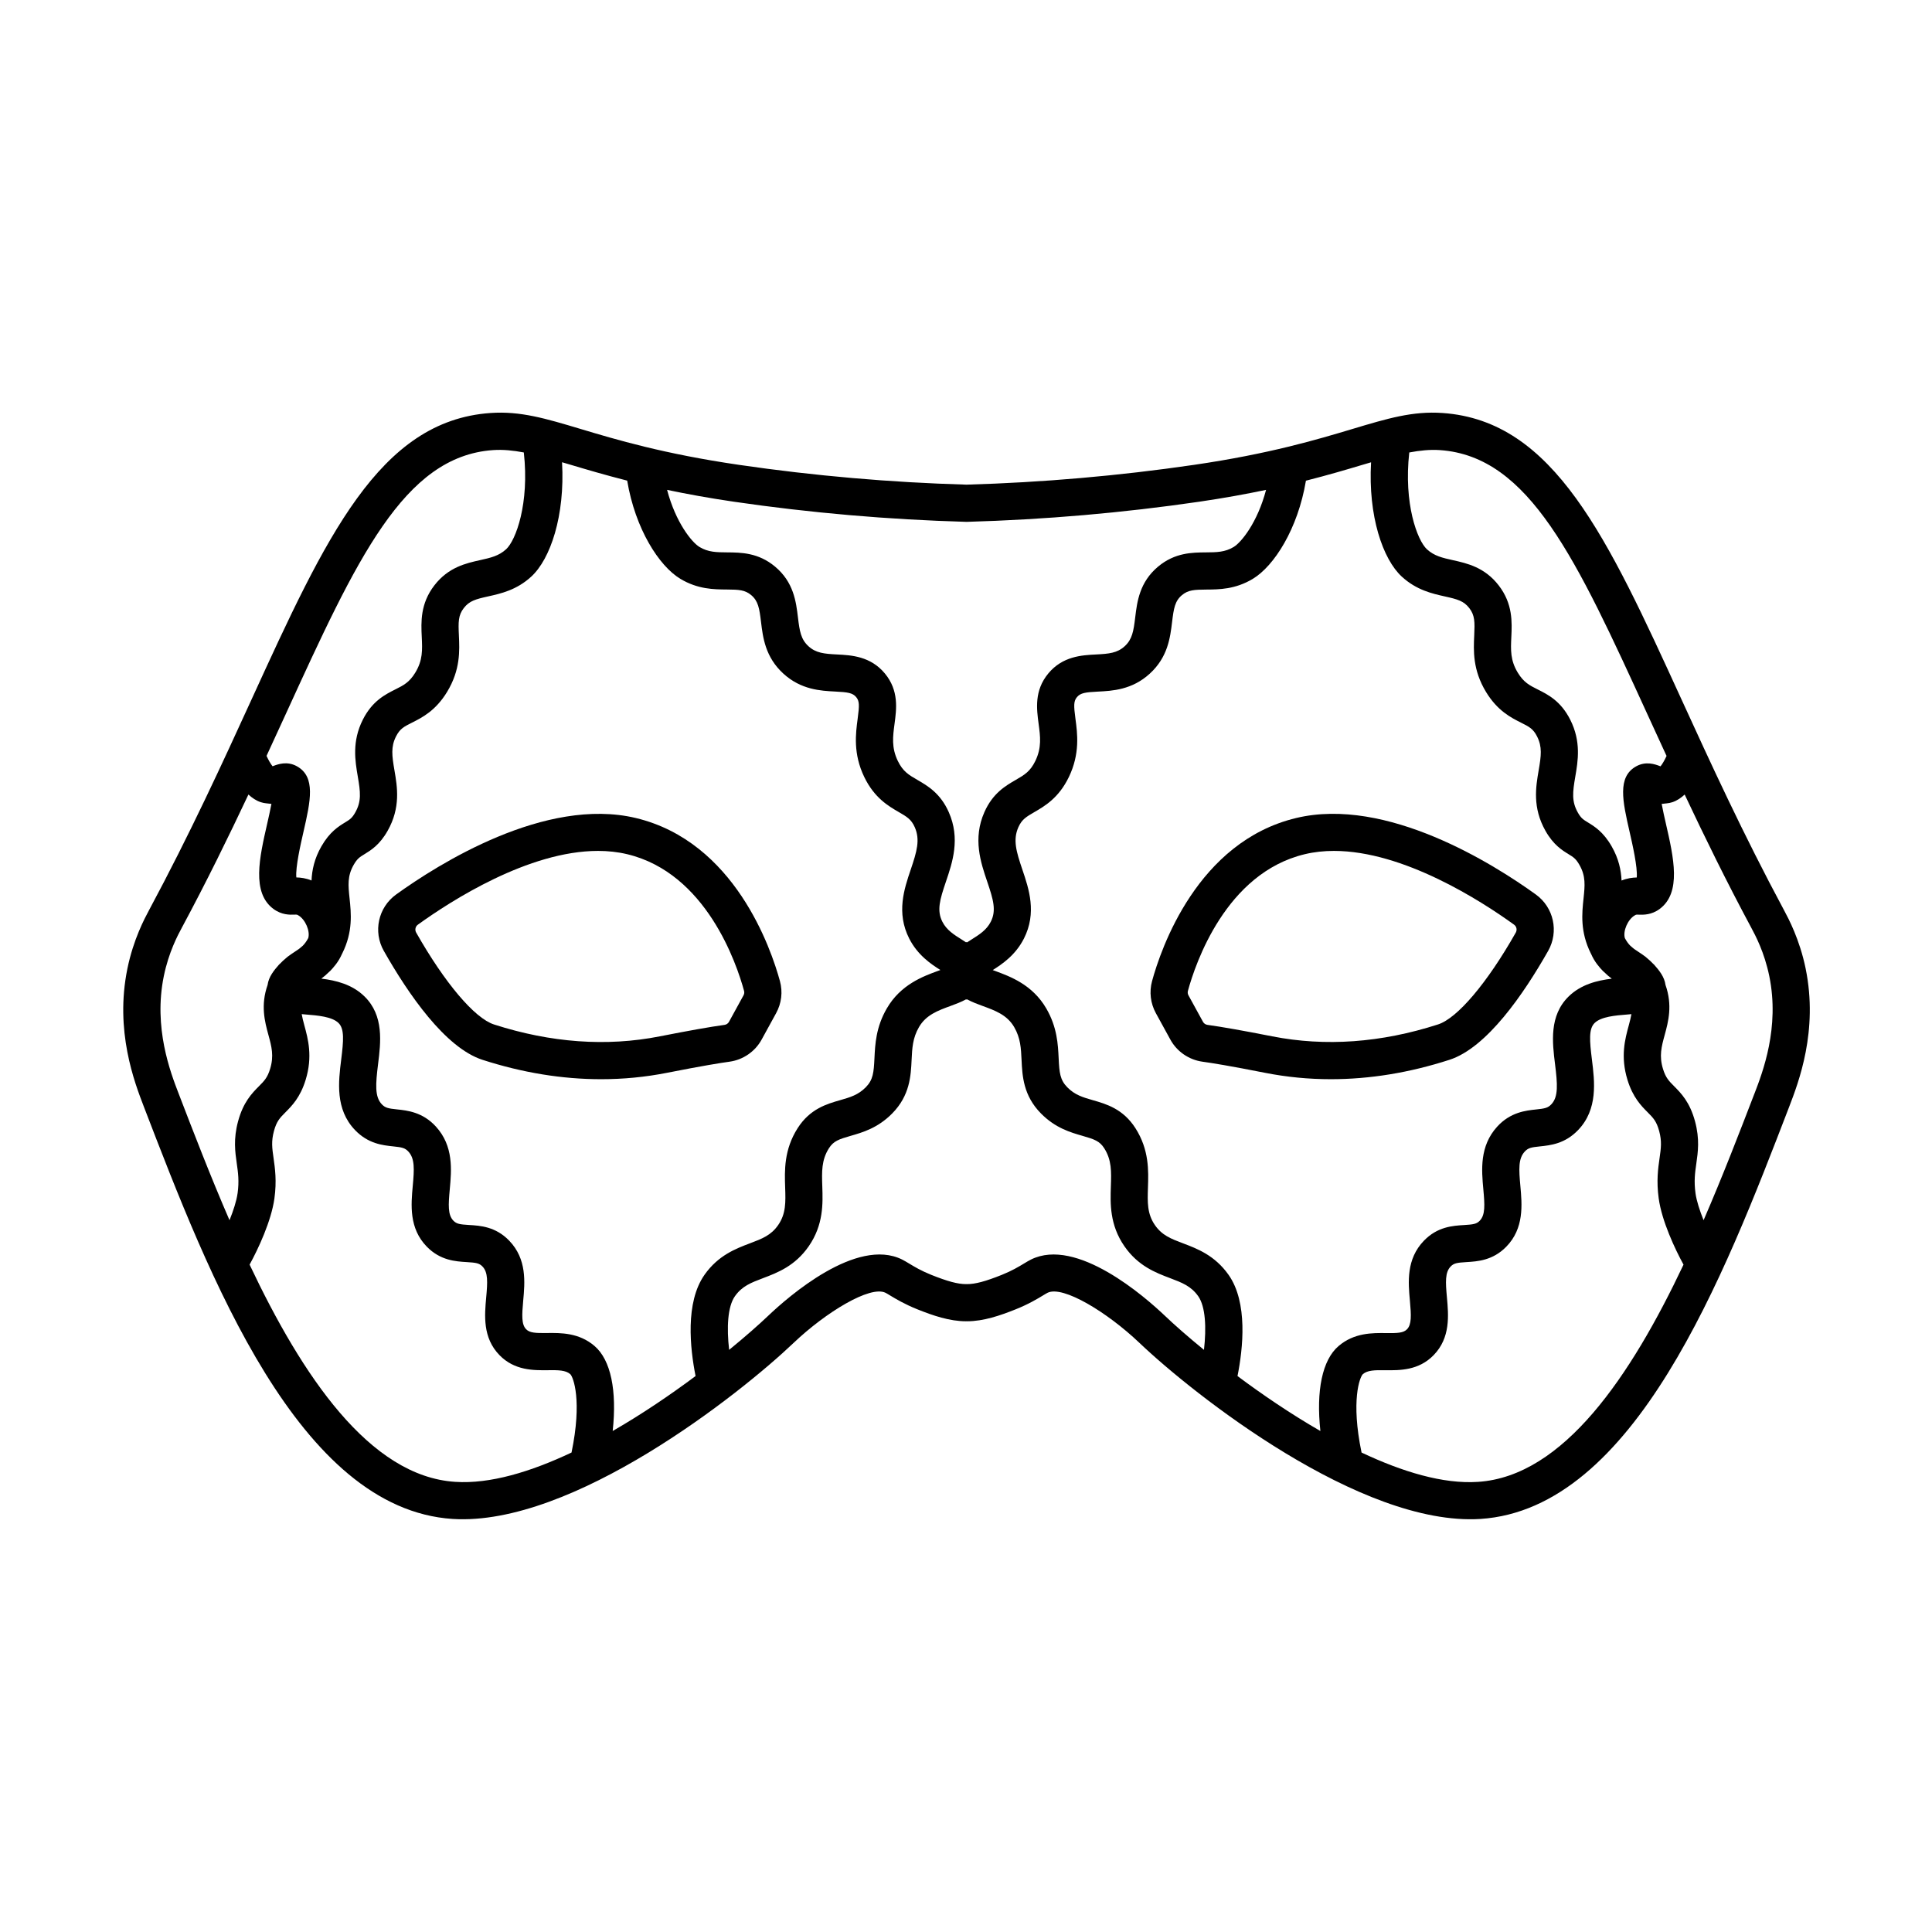 <?xml version="1.0" encoding="UTF-8"?>
<!-- Uploaded to: ICON Repo, www.svgrepo.com, Generator: ICON Repo Mixer Tools -->
<svg fill="#000000" width="800px" height="800px" version="1.1" viewBox="144 144 512 512" xmlns="http://www.w3.org/2000/svg">
 <g>
  <path d="m303.28 430c-10.293 0-20.797-1.711-31.406-5.133-9.906-3.199-19.695-17.465-26.16-28.871-2.887-5.094-1.488-11.52 3.262-14.945 11.105-8.008 39.523-25.996 63.539-20.266 26.199 6.273 35.844 34.664 38.176 43.219 0.781 2.867 0.422 5.883-1.016 8.5l-3.844 7.012c-1.73 3.16-4.906 5.344-8.488 5.84-2.457 0.336-7.316 1.121-16.582 2.949-5.738 1.133-11.574 1.695-17.48 1.695zm-0.801-60.5c-18.434 0-38.988 13.234-47.738 19.547-0.664 0.48-0.859 1.379-0.453 2.094 7.578 13.359 15.477 22.691 20.617 24.352 15.09 4.859 29.879 5.922 43.953 3.148 7.625-1.5 13.391-2.527 17.141-3.039 0.512-0.066 0.945-0.367 1.191-0.812l3.848-7.016c0.203-0.367 0.254-0.785 0.148-1.176-1.969-7.231-10.031-31.211-30.961-36.223-2.519-0.605-5.109-0.875-7.746-0.875z"/>
  <path d="m496.71 430c-5.902 0-11.734-0.562-17.473-1.695-9.262-1.828-14.125-2.613-16.574-2.945-3.59-0.5-6.766-2.684-8.496-5.844l-3.848-7.012c-1.434-2.621-1.789-5.641-1.012-8.5 2.332-8.555 11.984-36.945 38.176-43.219 23.973-5.75 52.43 12.254 63.531 20.266 4.75 3.426 6.148 9.852 3.262 14.945-6.461 11.398-16.238 25.664-26.152 28.863-10.617 3.43-21.125 5.141-31.414 5.141zm0.801-60.5c-2.637 0-5.231 0.273-7.742 0.875-20.918 5.008-28.988 28.992-30.961 36.227-0.105 0.387-0.055 0.805 0.145 1.168l3.848 7.016c0.246 0.449 0.684 0.746 1.199 0.816 3.746 0.512 9.516 1.535 17.137 3.035 14.078 2.769 28.867 1.711 43.957-3.152 5.144-1.66 13.039-10.988 20.605-24.344 0.402-0.719 0.211-1.617-0.453-2.094-8.742-6.312-29.297-19.547-47.734-19.547z"/>
  <path d="m622.52 400.7c-1.594-7.766-4.566-13.305-5.684-15.395-10.926-20.34-19.633-39.367-27.312-56.148-19.562-42.754-33.699-73.645-63.211-75.707-7.93-0.562-14.641 1.457-23.934 4.242-9.27 2.777-21.965 6.586-42.004 9.508-19.836 2.898-40.105 4.66-60.234 5.238-20.129-0.578-40.398-2.34-60.234-5.238-20.039-2.922-32.734-6.731-42.004-9.508-9.293-2.785-16.004-4.805-23.934-4.242-29.512 2.062-43.648 32.953-63.211 75.707-7.68 16.785-16.387 35.809-27.312 56.148-1.117 2.09-4.094 7.629-5.684 15.395-3.379 16.484 1.871 30.117 4.394 36.668 17.289 44.953 40.969 106.52 81.816 109.17 31.758 1.98 76.047-33.023 90.402-46.711 8.449-8.031 20.23-15.242 24.301-13.223 0.328 0.164 0.711 0.402 1.176 0.684 1.523 0.922 3.824 2.312 7.273 3.699 4.109 1.645 8.516 3.164 12.879 3.164 0.047 0 0.094-0.012 0.141-0.012s0.094 0.012 0.141 0.012c4.363 0 8.77-1.52 12.879-3.164 3.453-1.387 5.75-2.777 7.273-3.699 0.465-0.277 0.848-0.52 1.176-0.684 4.07-2.019 15.852 5.191 24.301 13.223 14.355 13.688 58.641 48.695 90.402 46.711 40.844-2.656 64.527-64.219 81.816-109.17 2.516-6.551 7.766-20.184 4.387-36.668zm-105.05-136.79c2.812-0.527 5.453-0.809 8.156-0.625 23.676 1.656 36.113 28.832 54.941 69.977 1.637 3.574 3.348 7.301 5.086 11.07-0.523 1.152-1.141 2.203-1.605 2.754-0.098-0.035-0.188-0.078-0.277-0.109-1.152-0.426-3.562-1.316-6.133 0.09-5.106 2.797-3.633 9.254-1.766 17.43 0.727 3.172 2.141 9.371 1.883 12.047-1.145 0.023-2.5 0.184-4.027 0.809-0.125-2.762-0.746-5.793-2.633-9.078-2.195-3.824-4.547-5.262-6.262-6.309-1.262-0.77-1.836-1.125-2.688-2.629-1.688-2.977-1.375-5.434-0.68-9.512 0.711-4.141 1.59-9.289-1.324-15.07-2.5-4.969-5.906-6.68-8.648-8.051-2.144-1.074-3.691-1.855-5.258-4.426-2.008-3.297-1.879-6.019-1.719-9.465 0.184-3.918 0.418-8.793-3.336-13.66-3.719-4.828-8.395-5.867-12.152-6.703-2.758-0.613-4.938-1.102-6.875-2.883-2.566-2.367-6.199-12.105-4.684-25.656zm-178.98 13.051c20.215 2.953 40.863 4.746 61.66 5.336 20.793-0.59 41.445-2.383 61.66-5.336 6.676-0.977 12.484-2.047 17.711-3.141-2.281 8.645-6.543 13.906-8.598 15.141-2.309 1.391-4.519 1.406-7.316 1.426-3.68 0.027-8.258 0.062-12.688 3.762-4.949 4.137-5.578 9.32-6.078 13.484-0.441 3.644-0.785 5.797-2.789 7.629-1.98 1.805-4.172 2.008-7.586 2.18-3.746 0.191-8.871 0.453-12.668 5.047-3.734 4.519-3.082 9.387-2.559 13.297 0.457 3.394 0.848 6.324-0.852 9.852-1.363 2.82-2.891 3.707-5.199 5.043-2.719 1.574-6.102 3.535-8.32 8.559-3.106 7.016-0.969 13.32 0.75 18.387 1.625 4.793 2.469 7.652 0.949 10.645-1.121 2.211-3.078 3.434-5.144 4.731-0.348 0.219-0.73 0.461-1.129 0.727-0.051-0.031-0.09-0.059-0.141-0.09-0.051 0.031-0.09 0.059-0.141 0.09-0.395-0.262-0.777-0.508-1.129-0.727-2.07-1.297-4.023-2.519-5.144-4.731-1.523-2.992-0.676-5.852 0.949-10.645 1.719-5.066 3.856-11.371 0.75-18.387-2.219-5.019-5.602-6.981-8.32-8.559-2.309-1.336-3.836-2.223-5.199-5.043-1.699-3.527-1.309-6.457-0.852-9.852 0.523-3.91 1.176-8.777-2.559-13.297-3.797-4.594-8.922-4.856-12.668-5.047-3.414-0.172-5.609-0.371-7.586-2.18-2.008-1.832-2.352-3.984-2.789-7.629-0.5-4.164-1.125-9.348-6.078-13.484-4.43-3.699-9.008-3.734-12.688-3.762-2.797-0.02-5.008-0.035-7.316-1.426-2.055-1.234-6.316-6.492-8.598-15.141 5.219 1.094 11.027 2.164 17.703 3.141zm-118.77 56.297c18.828-41.141 31.262-68.32 54.941-69.977 2.703-0.184 5.348 0.098 8.156 0.625 1.516 13.547-2.117 23.289-4.684 25.645-1.938 1.781-4.117 2.269-6.875 2.883-3.758 0.836-8.434 1.875-12.152 6.703-3.754 4.867-3.523 9.746-3.336 13.66 0.16 3.449 0.293 6.168-1.719 9.465-1.562 2.57-3.113 3.352-5.258 4.426-2.738 1.375-6.144 3.082-8.648 8.051-2.914 5.781-2.031 10.93-1.324 15.07 0.695 4.078 1.008 6.535-0.68 9.512-0.852 1.504-1.426 1.859-2.688 2.629-1.715 1.047-4.066 2.488-6.262 6.309-1.887 3.281-2.512 6.316-2.633 9.078-1.527-0.625-2.883-0.785-4.027-0.809-0.262-2.676 1.156-8.871 1.883-12.047 1.867-8.176 3.34-14.633-1.766-17.43-2.57-1.41-4.981-0.516-6.133-0.09-0.09 0.031-0.18 0.07-0.277 0.109-0.465-0.551-1.082-1.602-1.605-2.754 1.738-3.758 3.449-7.484 5.086-11.059zm-12.762 126.99c-0.281 2.023-1.121 4.594-2.137 7.121-5.047-11.641-9.52-23.262-13.473-33.539-2.188-5.676-6.734-17.492-3.938-31.148 1.305-6.356 3.695-10.812 4.734-12.75 6.656-12.391 12.418-24.188 17.691-35.375 0.961 0.891 2.043 1.633 3.285 2.035 1.008 0.328 1.828 0.305 2.809 0.449-0.316 1.703-0.77 3.691-1.125 5.258-2.051 8.977-4.172 18.254 1.656 22.578 2.18 1.613 4.332 1.551 5.5 1.516 0.723-0.031 0.742-0.023 1.102 0.188 1.863 1.09 3.172 4.176 2.621 6.027-0.465 0.863-0.934 1.512-1.441 2.012-0.18 0.176-0.375 0.332-0.57 0.492-0.152 0.121-0.293 0.254-0.453 0.371-0.18 0.129-0.387 0.262-0.578 0.391-0.188 0.125-0.363 0.25-0.57 0.383-0.562 0.367-1.18 0.781-1.82 1.262-0.195 0.145-0.383 0.336-0.578 0.496-0.469 0.387-0.934 0.809-1.402 1.309-0.113 0.117-0.227 0.188-0.336 0.312-1.324 1.508-2.734 3.199-3.027 5.394-1.891 5.379-0.746 9.707 0.211 13.211 0.852 3.109 1.523 5.566 0.453 9.051-0.715 2.32-1.555 3.164-2.945 4.562-1.852 1.867-4.156 4.191-5.543 9.32-1.27 4.688-0.773 8.133-0.34 11.172 0.344 2.394 0.664 4.652 0.215 7.902zm88.504 68.688c-10.77 5.086-21.574 8.391-30.848 7.769-22.695-1.473-40.531-28.105-54.469-57.566 2.273-4.137 5.75-11.551 6.578-17.547 0.637-4.617 0.16-7.957-0.223-10.645-0.387-2.695-0.641-4.473 0.098-7.207 0.703-2.609 1.578-3.488 3.023-4.941 1.758-1.77 3.941-3.969 5.371-8.605 1.918-6.223 0.652-10.84-0.363-14.555-0.305-1.105-0.516-2.019-0.676-2.883 0.387 0.035 0.777 0.07 1.145 0.102 3.07 0.246 6.891 0.559 8.613 2.25 1.594 1.562 1.332 4.691 0.715 9.652-0.734 5.883-1.645 13.203 3.668 18.73 3.477 3.621 7.309 4.023 10.109 4.316 2.277 0.242 3.117 0.375 4.043 1.395 1.699 1.863 1.543 4.652 1.141 9.047-0.461 5.019-1.031 11.262 3.723 16.133 3.578 3.668 7.629 3.91 10.586 4.09 2.438 0.148 3.305 0.27 4.164 1.164 1.508 1.562 1.355 4.129 0.988 8.184-0.434 4.762-0.973 10.688 3.512 15.301 3.992 4.113 9.07 4.035 12.77 4 2.914-0.039 4.766-0.016 6.008 1.055 0.805 0.797 3.184 7 0.324 20.762zm35.262-47.129c-5.199 7.332-3.836 19.594-2.391 26.859-6.582 4.91-14.117 10.043-21.965 14.562 1.156-10.699-0.488-18.836-4.82-22.535-4.137-3.543-8.984-3.469-12.555-3.43-3.144 0.043-4.629-0.039-5.574-1.012-1.238-1.27-1.117-3.695-0.766-7.539 0.449-4.918 1.004-11.031-3.707-15.922-3.598-3.734-7.68-3.981-10.664-4.156-2.426-0.148-3.277-0.27-4.125-1.137-1.504-1.539-1.344-4.176-0.961-8.352 0.465-5.086 1.043-11.414-3.672-16.586-3.504-3.844-7.594-4.273-10.297-4.555-2.305-0.242-3.125-0.395-4.031-1.344-1.922-1.996-1.66-5.371-1-10.691 0.711-5.703 1.594-12.805-3.586-17.887-3.285-3.234-7.617-4.266-11.449-4.738 0.012-0.008 0.02-0.02 0.031-0.027 0.652-0.48 1.336-1.07 2.027-1.758 0.09-0.09 0.172-0.133 0.262-0.227 0.859-0.898 2.231-2.387 3.18-4.602 0.016-0.031 0.035-0.051 0.051-0.086 2.859-5.75 2.34-10.633 1.926-14.555-0.363-3.43-0.625-5.91 1.102-8.922 0.941-1.637 1.582-2.027 2.859-2.809 1.695-1.035 4.012-2.453 6.121-6.184 3.496-6.176 2.566-11.637 1.812-16.027-0.668-3.891-0.973-6.227 0.41-8.977 1.035-2.055 2.113-2.594 4.266-3.676 2.625-1.32 6.223-3.121 9.258-8.109 3.574-5.875 3.332-10.965 3.141-15.055-0.164-3.496-0.18-5.262 1.301-7.184 1.477-1.914 3.148-2.359 6.492-3.102 3.348-0.746 7.516-1.672 11.402-5.246 5.043-4.637 8.953-16.074 8.145-30.297 0.723 0.215 1.359 0.395 2.129 0.625 4.219 1.262 9.184 2.734 15.133 4.246 2.137 12.781 8.438 22.629 14.09 26.023 4.617 2.777 8.891 2.809 12.32 2.832 3.191 0.023 4.801 0.098 6.445 1.473 1.867 1.559 2.18 3.504 2.613 7.098 0.5 4.16 1.125 9.336 5.926 13.723 4.688 4.285 9.914 4.551 13.73 4.746 3.293 0.168 4.629 0.336 5.57 1.48 0.867 1.055 0.863 2.164 0.387 5.715-0.523 3.906-1.242 9.254 1.746 15.445 2.676 5.547 6.41 7.711 9.133 9.289 2.144 1.242 3.328 1.926 4.25 4.016 1.477 3.336 0.555 6.445-1.066 11.238-1.727 5.094-3.875 11.438-0.402 18.273 2.227 4.383 5.75 6.758 8.262 8.34-0.23 0.086-0.457 0.168-0.668 0.246-3.926 1.438-9.859 3.606-13.523 9.922-2.891 4.969-3.106 9.535-3.281 13.207-0.18 3.801-0.355 5.719-2.301 7.699-2.012 2.039-4.109 2.644-6.773 3.41-3.566 1.023-8.004 2.301-11.273 7.414-3.66 5.727-3.473 11.277-3.32 15.742 0.133 3.879 0.234 6.941-1.852 9.953-1.883 2.719-4.227 3.606-7.469 4.832-3.742 1.414-8.387 3.172-12.027 8.312zm132.34 19.918c-4.344-3.547-7.914-6.703-10.352-9.031-5.281-5.023-23.414-20.918-35.488-14.906-0.523 0.262-1.141 0.621-1.883 1.074-1.398 0.844-3.137 1.895-5.84 2.984-4.363 1.746-7.035 2.457-9.215 2.457-0.043 0-0.094-0.012-0.141-0.012-0.043 0-0.098 0.012-0.141 0.012-2.18 0-4.848-0.711-9.215-2.457-2.703-1.086-4.445-2.141-5.84-2.984-0.742-0.453-1.363-0.812-1.883-1.074-12.078-6.016-30.207 9.883-35.488 14.906-2.438 2.324-6.008 5.481-10.352 9.031-0.668-5.852-0.422-11.449 1.539-14.219 1.902-2.684 4.238-3.566 7.469-4.793 3.766-1.426 8.449-3.195 12.082-8.434 3.945-5.695 3.754-11.355 3.598-15.895-0.133-3.887-0.234-6.961 1.773-10.105 1.211-1.895 2.621-2.367 5.695-3.254 3.231-0.93 7.25-2.082 11.074-5.965 4.676-4.75 4.926-9.961 5.125-14.145 0.148-3.129 0.277-5.832 1.957-8.727 1.875-3.234 5.039-4.387 8.387-5.609 1.277-0.465 2.727-1 4.086-1.742 0.047 0.023 0.094 0.039 0.141 0.066 0.047-0.023 0.094-0.039 0.141-0.066 1.359 0.742 2.809 1.277 4.086 1.742 3.348 1.223 6.512 2.379 8.387 5.609 1.68 2.894 1.812 5.602 1.957 8.727 0.199 4.188 0.449 9.398 5.125 14.145 3.824 3.883 7.844 5.039 11.074 5.965 3.07 0.887 4.481 1.355 5.695 3.254 2.008 3.141 1.906 6.215 1.773 10.105-0.152 4.543-0.348 10.199 3.598 15.895 3.629 5.238 8.316 7.012 12.082 8.434 3.231 1.227 5.562 2.106 7.469 4.793 1.945 2.769 2.191 8.367 1.523 14.219zm30.852 21.508c-7.848-4.519-15.387-9.652-21.965-14.562 1.449-7.266 2.809-19.527-2.391-26.859-3.641-5.137-8.289-6.898-12.02-8.309-3.242-1.227-5.582-2.113-7.469-4.832-2.086-3.012-1.98-6.078-1.852-9.953 0.152-4.465 0.34-10.016-3.32-15.742-3.269-5.113-7.707-6.391-11.273-7.414-2.664-0.766-4.762-1.371-6.773-3.41-1.949-1.977-2.121-3.898-2.301-7.699-0.176-3.672-0.391-8.238-3.281-13.207-3.668-6.316-9.598-8.48-13.523-9.922-0.211-0.078-0.438-0.16-0.668-0.246 2.512-1.582 6.031-3.957 8.262-8.34 3.473-6.836 1.324-13.18-0.402-18.273-1.625-4.793-2.547-7.902-1.066-11.238 0.922-2.09 2.106-2.773 4.25-4.016 2.723-1.578 6.453-3.742 9.133-9.289 2.988-6.191 2.269-11.539 1.746-15.445-0.477-3.547-0.48-4.66 0.387-5.715 0.941-1.145 2.277-1.312 5.57-1.48 3.816-0.195 9.043-0.461 13.73-4.746 4.805-4.387 5.426-9.566 5.926-13.723 0.434-3.594 0.746-5.539 2.613-7.098 1.645-1.375 3.254-1.449 6.445-1.473 3.43-0.023 7.699-0.059 12.32-2.832 5.652-3.394 11.953-13.242 14.09-26.023 5.945-1.508 10.914-2.981 15.133-4.246 0.77-0.23 1.406-0.41 2.129-0.625-0.809 14.223 3.102 25.664 8.145 30.297 3.887 3.57 8.055 4.5 11.402 5.246 3.34 0.742 5.016 1.188 6.492 3.102 1.477 1.918 1.461 3.684 1.301 7.184-0.191 4.09-0.434 9.18 3.141 15.055 3.035 4.988 6.633 6.789 9.258 8.109 2.152 1.078 3.234 1.621 4.266 3.676 1.387 2.754 1.078 5.09 0.41 8.977-0.75 4.391-1.684 9.852 1.812 16.027 2.109 3.731 4.43 5.148 6.121 6.184 1.277 0.781 1.918 1.172 2.859 2.809 1.727 3.008 1.465 5.488 1.102 8.922-0.418 3.922-0.934 8.805 1.926 14.555 0.016 0.035 0.035 0.055 0.051 0.086 0.945 2.215 2.32 3.703 3.18 4.602 0.09 0.094 0.172 0.141 0.262 0.227 0.691 0.688 1.371 1.277 2.027 1.758 0.012 0.008 0.02 0.02 0.031 0.027-3.832 0.473-8.164 1.504-11.449 4.738-5.176 5.086-4.293 12.188-3.586 17.887 0.66 5.32 0.926 8.695-1 10.691-0.906 0.949-1.727 1.102-4.031 1.344-2.703 0.285-6.793 0.711-10.297 4.555-4.711 5.172-4.137 11.5-3.672 16.586 0.383 4.176 0.543 6.812-0.961 8.352-0.848 0.867-1.699 0.988-4.125 1.137-2.984 0.18-7.066 0.422-10.664 4.156-4.711 4.887-4.156 11.004-3.707 15.922 0.352 3.844 0.473 6.269-0.766 7.539-0.941 0.973-2.426 1.055-5.574 1.012-3.57-0.039-8.418-0.109-12.555 3.43-4.34 3.695-5.984 11.832-4.828 22.531zm41.758 13.477c-9.273 0.621-20.078-2.684-30.848-7.769-2.859-13.762-0.484-19.969 0.332-20.766 1.242-1.066 3.094-1.094 6.008-1.055 3.699 0.039 8.777 0.117 12.77-4 4.484-4.613 3.945-10.535 3.512-15.301-0.371-4.055-0.52-6.621 0.988-8.184 0.859-0.895 1.727-1.016 4.164-1.164 2.957-0.18 7.008-0.422 10.586-4.09 4.75-4.867 4.18-11.113 3.723-16.133-0.402-4.394-0.562-7.184 1.141-9.047 0.93-1.02 1.766-1.156 4.043-1.395 2.801-0.293 6.633-0.691 10.109-4.316 5.312-5.527 4.402-12.848 3.668-18.73-0.617-4.961-0.875-8.086 0.715-9.652 1.723-1.695 5.543-2.008 8.613-2.25 0.367-0.031 0.754-0.066 1.145-0.102-0.16 0.859-0.375 1.777-0.676 2.883-1.016 3.715-2.281 8.332-0.363 14.555 1.43 4.637 3.613 6.836 5.371 8.605 1.445 1.453 2.316 2.332 3.023 4.941 0.738 2.734 0.484 4.512 0.098 7.207-0.387 2.684-0.859 6.023-0.223 10.645 0.828 5.996 4.305 13.41 6.578 17.547-13.945 29.465-31.781 56.098-54.477 57.57zm73.262-102.88c-3.953 10.277-8.426 21.898-13.473 33.539-1.012-2.527-1.855-5.098-2.137-7.121-0.449-3.246-0.129-5.508 0.215-7.898 0.434-3.039 0.926-6.484-0.34-11.172-1.387-5.129-3.691-7.453-5.543-9.32-1.391-1.395-2.227-2.242-2.945-4.562-1.074-3.484-0.398-5.941 0.453-9.051 0.957-3.504 2.102-7.832 0.211-13.211-0.293-2.199-1.703-3.891-3.027-5.394-0.109-0.125-0.227-0.195-0.336-0.312-0.469-0.5-0.934-0.922-1.402-1.309-0.195-0.16-0.383-0.352-0.578-0.496-0.641-0.48-1.258-0.898-1.82-1.262-0.207-0.133-0.379-0.254-0.57-0.383-0.195-0.129-0.402-0.262-0.578-0.391-0.16-0.117-0.301-0.25-0.453-0.371-0.195-0.156-0.391-0.312-0.57-0.492-0.508-0.5-0.977-1.148-1.441-2.012-0.551-1.855 0.758-4.941 2.621-6.027 0.359-0.211 0.379-0.219 1.102-0.188 1.168 0.035 3.32 0.098 5.5-1.516 5.828-4.324 3.711-13.605 1.656-22.578-0.355-1.562-0.812-3.555-1.125-5.258 0.98-0.145 1.801-0.121 2.809-0.449 1.242-0.402 2.324-1.145 3.285-2.035 5.277 11.188 11.039 22.984 17.691 35.375 1.039 1.938 3.43 6.394 4.734 12.75 2.797 13.648-1.75 25.465-3.938 31.145z"/>
 </g>
</svg>